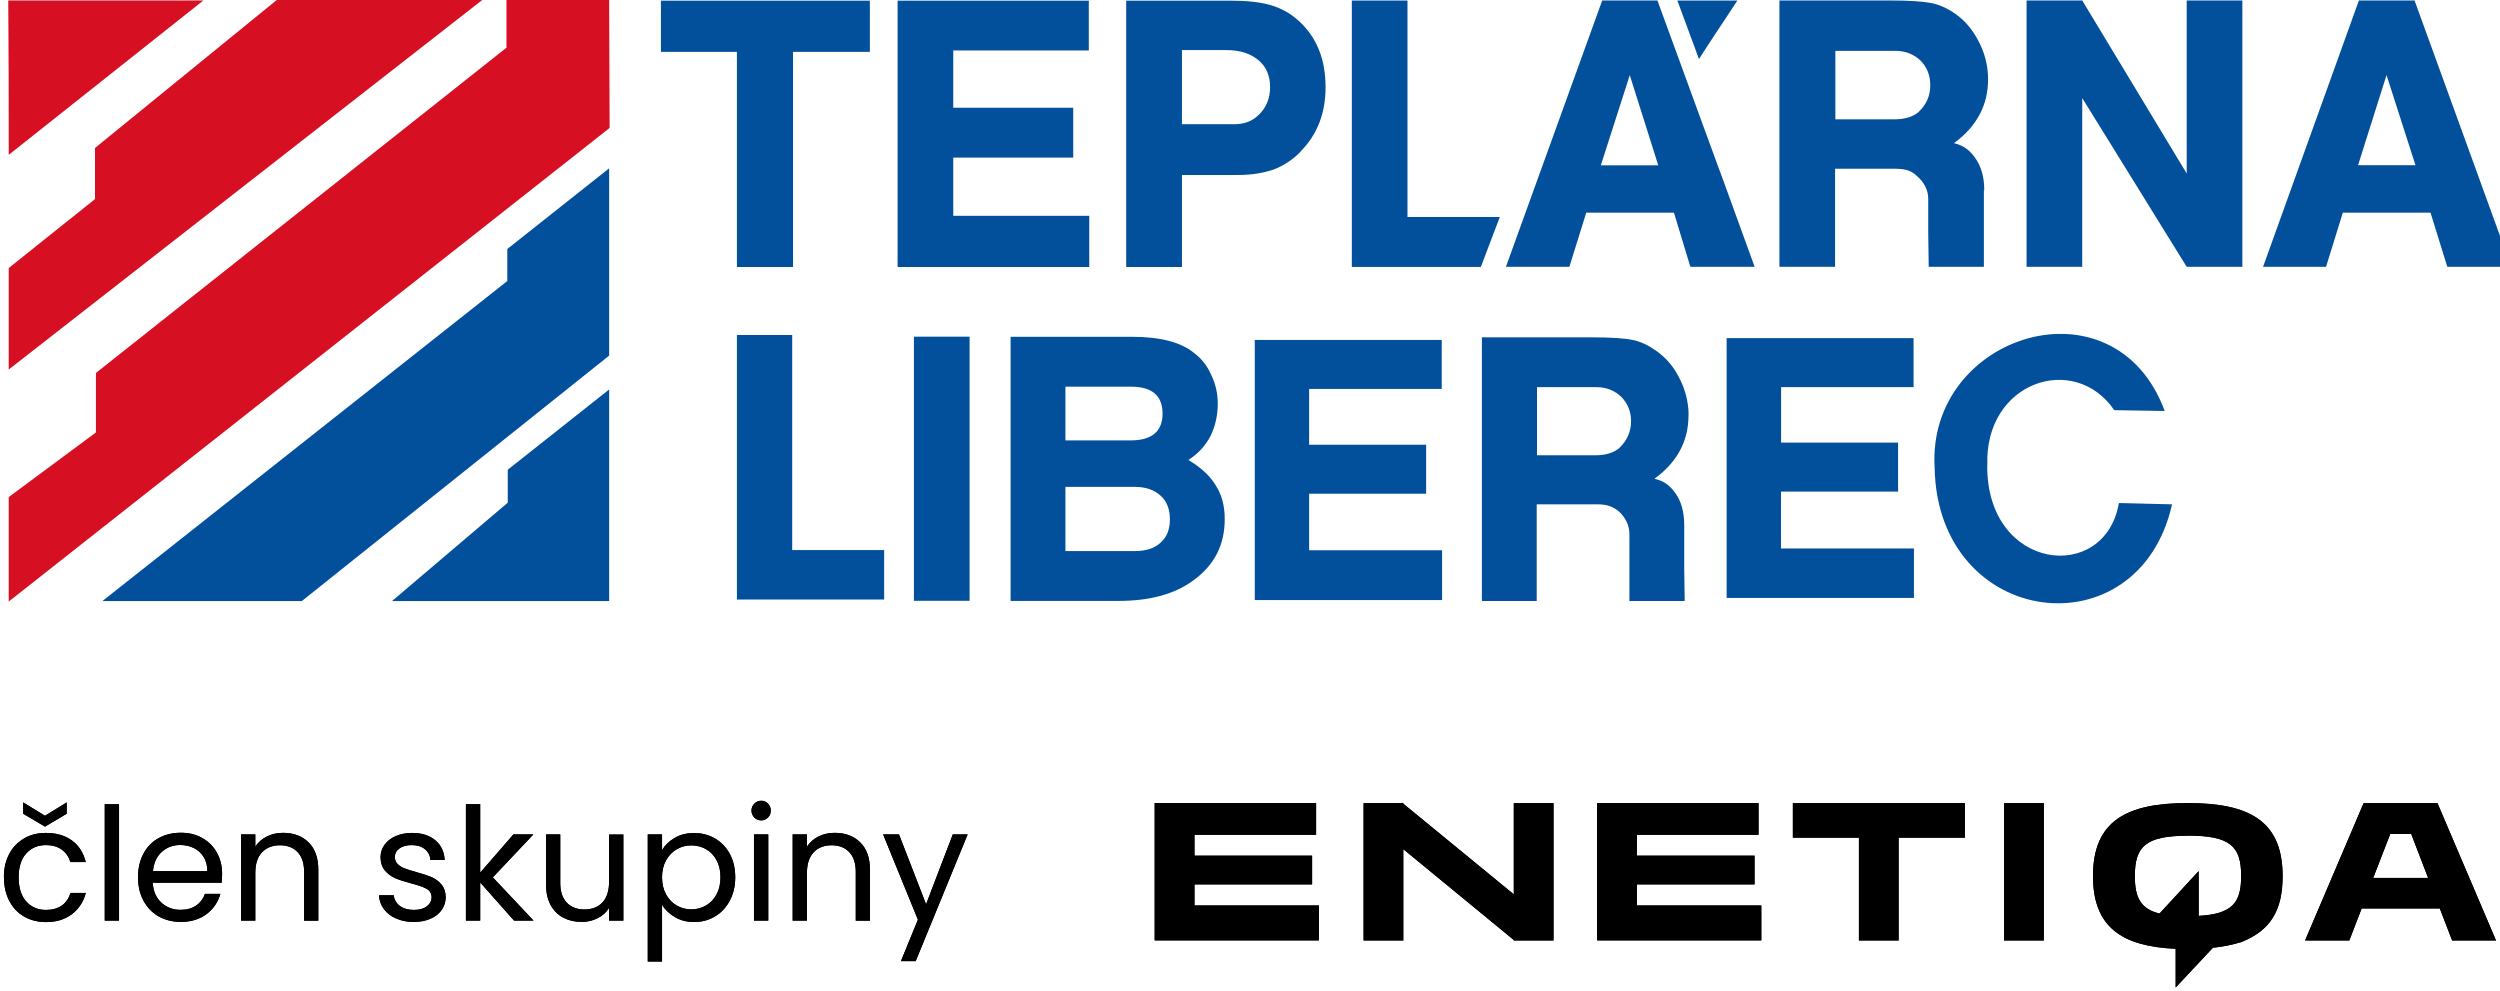 <?xml version="1.0" encoding="utf-8"?>
<svg id="Vrstva_2" viewBox="0 0 269.47 106.87" xmlns="http://www.w3.org/2000/svg">
  <defs>
    <style>.cls-1{clip-path:url(#clippath);}.cls-2{fill:#02509c;}.cls-3,.cls-4{fill:#d60f22;}.cls-5{clip-path:url(#clippath-1);}.cls-6{clip-path:url(#clippath-4);}.cls-7{clip-path:url(#clippath-3);}.cls-8{clip-path:url(#clippath-2);}.cls-9{clip-path:url(#clippath-7);}.cls-10{clip-path:url(#clippath-8);}.cls-11{clip-path:url(#clippath-6);}.cls-12{clip-path:url(#clippath-5);}.cls-13{clip-path:url(#clippath-9);}.cls-14{clip-path:url(#clippath-10);}.cls-15{clip-path:url(#clippath-11);}.cls-4,.cls-16{fill-rule:evenodd;}.cls-17{clip-rule:evenodd;}</style>
    <clipPath id="clippath">
      <path d="m38.54,137.28l-2.34,1.39-2.36-1.39v-1.22l2.36,1.44,2.34-1.44v1.22Zm-6.77,6.85c0-.96.19-1.8.58-2.52.38-.72.92-1.27,1.6-1.67.68-.4,1.47-.59,2.35-.59,1.14,0,2.08.28,2.82.83s1.23,1.32,1.47,2.31h-1.66c-.16-.57-.47-1.01-.92-1.34-.46-.33-1.03-.49-1.7-.49-.88,0-1.59.3-2.14.91-.54.6-.81,1.46-.81,2.57s.27,1.98.81,2.59c.54.61,1.25.92,2.14.92.68,0,1.24-.16,1.7-.47.45-.32.76-.77.93-1.36h1.66c-.25.95-.75,1.71-1.49,2.28-.75.57-1.68.86-2.8.86-.88,0-1.66-.2-2.35-.59s-1.22-.96-1.6-1.68c-.38-.72-.58-1.57-.58-2.54Z"/>
    </clipPath>
    <clipPath id="clippath-1">
      <rect x="42.64" y="136.25" width="1.54" height="12.55"/>
    </clipPath>
    <clipPath id="clippath-2">
      <path d="m53.7,143.47c0-.59-.13-1.09-.39-1.52-.26-.42-.61-.75-1.06-.97-.45-.22-.94-.33-1.48-.33-.78,0-1.44.25-1.99.75-.55.5-.86,1.19-.94,2.07h5.87Zm1.59.32c0,.29-.02.6-.05.93h-7.43c.06.92.37,1.63.94,2.15s1.26.77,2.08.77c.67,0,1.22-.16,1.67-.47s.76-.73.94-1.25h1.66c-.25.89-.75,1.62-1.49,2.18-.75.56-1.67.84-2.78.84-.88,0-1.67-.2-2.37-.59s-1.24-.96-1.64-1.69c-.4-.73-.59-1.57-.59-2.54s.19-1.8.58-2.53c.38-.72.92-1.28,1.62-1.67.7-.39,1.5-.59,2.4-.59s1.66.19,2.34.58c.68.38,1.2.91,1.57,1.59s.55,1.43.55,2.28Z"/>
    </clipPath>
    <clipPath id="clippath-3">
      <path d="m61.86,139.34c1.13,0,2.05.34,2.75,1.03.7.68,1.05,1.67,1.05,2.96v5.48h-1.53v-5.26c0-.93-.23-1.64-.7-2.13-.46-.49-1.1-.74-1.9-.74s-1.46.25-1.94.76c-.48.51-.72,1.25-.72,2.22v5.14h-1.54v-9.29h1.54v1.32c.31-.47.72-.84,1.25-1.1.53-.26,1.11-.39,1.74-.39Z"/>
    </clipPath>
    <clipPath id="clippath-4">
      <path d="m76,148.95c-.71,0-1.35-.12-1.92-.36s-1.01-.58-1.34-1.02c-.33-.44-.51-.94-.54-1.5h1.59c.05.46.26.84.65,1.14.39.29.9.44,1.53.44.59,0,1.05-.13,1.39-.39s.51-.59.51-.98-.18-.71-.54-.91c-.36-.2-.92-.39-1.68-.59-.69-.18-1.25-.36-1.69-.55-.44-.19-.81-.46-1.12-.83-.31-.37-.47-.85-.47-1.45,0-.47.14-.91.42-1.31.28-.4.68-.71,1.2-.94s1.11-.35,1.78-.35c1.03,0,1.86.26,2.49.78s.97,1.23,1.02,2.14h-1.54c-.03-.49-.23-.88-.59-1.17-.36-.29-.83-.44-1.43-.44-.55,0-.99.12-1.32.36s-.49.55-.49.93c0,.31.1.56.3.75.2.2.45.36.75.47.3.12.72.25,1.25.4.67.18,1.21.36,1.63.53.42.18.78.44,1.08.79.3.35.46.81.47,1.37,0,.51-.14.97-.42,1.37-.28.41-.68.73-1.2.96-.51.23-1.11.35-1.77.35Z"/>
    </clipPath>
    <clipPath id="clippath-5">
      <polygon points="86.76 148.8 83.11 144.69 83.11 148.8 81.57 148.8 81.57 136.25 83.11 136.25 83.11 143.63 86.69 139.51 88.84 139.51 84.47 144.14 88.86 148.8 86.76 148.8"/>
    </clipPath>
    <clipPath id="clippath-6">
      <path d="m98.54,139.51v9.29h-1.54v-1.37c-.29.47-.7.85-1.23,1.11-.53.27-1.11.4-1.74.4-.72,0-1.37-.15-1.95-.45-.58-.3-1.03-.75-1.37-1.35-.33-.6-.5-1.33-.5-2.19v-5.44h1.53v5.24c0,.92.23,1.62.7,2.11.46.49,1.1.74,1.9.74s1.48-.25,1.95-.76c.47-.51.71-1.25.71-2.22v-5.1h1.54Z"/>
    </clipPath>
    <clipPath id="clippath-7">
      <path d="m109.01,144.12c0-.7-.14-1.31-.42-1.83s-.66-.92-1.14-1.19c-.48-.27-1.01-.41-1.59-.41s-1.09.14-1.57.42-.86.68-1.15,1.2c-.29.53-.43,1.13-.43,1.82s.14,1.31.43,1.84c.29.53.67.93,1.15,1.2.48.28,1,.42,1.57.42s1.11-.14,1.59-.42c.48-.28.86-.68,1.14-1.2s.42-1.14.42-1.86Zm-6.31-2.9c.31-.53.76-.98,1.37-1.33.6-.36,1.31-.53,2.11-.53s1.57.2,2.25.59c.67.4,1.2.95,1.59,1.67.38.72.58,1.55.58,2.5s-.19,1.78-.58,2.51c-.38.73-.91,1.31-1.59,1.71-.67.41-1.42.61-2.25.61s-1.49-.18-2.09-.53c-.6-.36-1.07-.8-1.38-1.33v6.12h-1.54v-13.7h1.54v1.71Z"/>
    </clipPath>
    <clipPath id="clippath-8">
      <path d="m114.16,139.51v9.29h-1.54v-9.29h1.54Zm-.75-1.51c-.29,0-.54-.1-.75-.31-.2-.2-.31-.45-.31-.75s.1-.54.31-.75c.2-.2.45-.31.75-.31s.52.1.72.31c.2.2.3.45.3.75s-.1.54-.3.75c-.2.2-.44.31-.72.31Z"/>
    </clipPath>
    <clipPath id="clippath-9">
      <path d="m121.32,139.34c1.13,0,2.05.34,2.75,1.03.7.68,1.05,1.67,1.05,2.96v5.48h-1.53v-5.26c0-.93-.23-1.64-.7-2.13-.46-.49-1.1-.74-1.9-.74s-1.46.25-1.94.76-.72,1.25-.72,2.22v5.14h-1.54v-9.29h1.54v1.32c.31-.47.72-.84,1.25-1.1.53-.26,1.11-.39,1.74-.39Z"/>
    </clipPath>
    <clipPath id="clippath-10">
      <polygon points="135.65 139.51 130.05 153.17 128.46 153.17 130.29 148.7 126.54 139.51 128.25 139.51 131.17 147.04 134.05 139.51 135.65 139.51"/>
    </clipPath>
    <clipPath id="clippath-11">
      <path class="cls-17" d="m291.26,139.46h-2.27l-1.84,4.74h5.92l-1.82-4.74Zm-24.09.19c-4.53,0-5.71,1.14-5.71,4.35,0,2.3.61,3.54,2.66,4.04l4.22-4.58v4.83c3.61-.2,4.58-1.4,4.58-4.3,0-3.21-1.18-4.35-5.75-4.35Zm26.91-3.51l6.31,14.8h-4.73l-1.33-3.45h-8.42l-1.33,3.45h-4.77l6.31-14.8h7.95Zm-42.43,0v14.8h-4.28v-14.8h4.28Zm-8.51,0v3.72h-7.14v11.08h-4.28v-11.08h-7.12v-3.72h18.54Zm-69.93,0v3.41h-13.11v2.25h12.68v3.1h-12.68v2.27h13.41v3.76h-17.7v-14.8h17.4Zm47.69,0v3.41h-13.11v2.25h12.68v3.1h-12.68v2.27h13.41v3.76h-17.7v-14.8h17.4Zm-38.43-.06l.07.06h.07s0,.06,0,.06l11.91,9.77v-9.83h4.28v14.8h-4.28v-.05s-11.91-9.79-11.91-9.79v9.84s-4.28,0-4.28,0v-14.8h4.13s0-.06,0-.06Zm84.7.05c6.61,0,10.22,1.92,10.22,7.87,0,3.67-1.29,5.87-4.47,7.12-1.05.32-2.12.51-3.05.61l-4.01,4.28v-4.17c-5.75-.26-8.91-2.3-8.91-7.84,0-5.95,3.63-7.87,10.22-7.87Z"/>
    </clipPath>
  </defs>
  <polygon class="cls-3" points="54.59 0 54.59 5.14 10.34 40.2 10.34 46.61 0.94 53.58 0.94 64.84 65.71 13.79 65.66 0 54.59 0"/>
  <polygon class="cls-2" points="54.68 26.84 54.68 30.29 11.03 64.79 32.53 64.79 65.66 38.33 65.66 18.14 54.68 26.84"/>
  <polygon class="cls-2" points="54.73 50.63 54.73 54.18 42.25 64.79 65.66 64.79 65.66 41.98 54.73 50.63"/>
  <polygon class="cls-3" points="29.83 0 10.24 15.95 10.24 21.46 0.94 28.89 0.94 39.83 51.98 0 29.83 0"/>
  <path class="cls-4" d="M 0.94 16.69 L 21.92 0.05 L 0.89 0.05 C 0.94 5.42 0.94 11.32 0.94 16.69"/>
  <path class="cls-2" d="M 260.27 0.05 L 254.26 0.05 L 243.93 28.76 L 250.72 28.76 L 252.53 22.92 L 261.98 22.92 L 263.79 28.76 L 270.68 28.76 L 260.26 0.05 L 260.27 0.05 Z M 254.17 17.81 L 257.24 8.09 L 260.36 17.81 L 254.17 17.81 Z M 235.7 18.7 L 224.44 0.05 L 218.44 0.05 L 218.44 28.76 L 224.44 28.76 L 224.44 10.57 L 235.7 28.76 L 241.7 28.76 L 241.7 0.05 L 235.7 0.05 L 235.7 18.7 Z M 213.88 20.48 C 213.88 18.89 213.46 17.82 212.9 17.02 C 212.39 16.31 211.78 15.71 210.62 15.43 C 213.09 13.61 214.29 11.32 214.29 8.56 C 214.29 7.06 213.92 5.62 213.17 4.26 C 212.56 3.14 211.77 2.2 210.84 1.55 C 210 0.94 209.12 0.52 208.18 0.33 C 207.25 0.15 205.76 0.05 203.76 0.05 L 191.8 0.05 L 191.8 28.76 L 197.8 28.76 L 197.8 18.19 L 204.31 18.19 C 205.43 18.19 206.08 18.42 206.68 19.03 C 207.33 19.59 207.84 20.43 207.84 21.42 L 207.84 25.07 L 207.89 28.76 L 213.84 28.76 L 213.84 20.48 L 213.88 20.48 Z M 206.81 12.07 C 206.21 12.58 205.32 12.86 204.25 12.86 L 197.83 12.86 L 197.83 5.48 L 204.29 5.48 C 205.41 5.48 206.29 5.86 206.99 6.51 C 207.69 7.21 208.06 8.1 208.06 9.17 C 208.06 10.34 207.64 11.28 206.8 12.07 M 185.35 18.38 L 178.65 0.05 L 172.7 0.05 L 162.32 28.76 L 169.16 28.76 L 170.98 22.92 L 180.43 22.92 L 182.2 28.76 L 189.13 28.76 L 185.36 18.38 L 185.35 18.38 Z M 172.55 17.82 L 175.67 8.1 L 178.74 17.82 L 172.55 17.82 Z M 184.06 4.92 L 187.27 0.06 L 180.8 0.06 L 183.13 6.37 L 184.06 4.92 L 184.06 4.92 Z M 151.71 23.39 L 151.71 0.06 L 145.71 0.06 L 145.71 28.77 L 159.62 28.77 L 161.66 23.39 L 151.7 23.39 L 151.71 23.39 Z M 140.18 16.33 C 142 14.51 142.88 12.17 142.88 9.42 C 142.88 6.33 141.9 3.95 139.91 2.18 C 139.02 1.38 138.04 0.87 136.93 0.54 C 135.77 0.21 134.33 0.07 132.56 0.07 L 121.39 0.07 L 121.39 28.78 L 127.4 28.78 L 127.4 18.86 L 133.5 18.86 C 134.99 18.86 136.24 18.63 137.32 18.26 C 138.39 17.84 139.32 17.23 140.2 16.34 M 135.73 12.32 C 135.03 13.07 134.1 13.39 133.03 13.39 L 127.4 13.39 L 127.4 5.4 L 132.19 5.4 C 133.68 5.4 134.8 5.78 135.64 6.48 C 136.48 7.18 136.9 8.16 136.9 9.37 C 136.9 10.58 136.52 11.52 135.74 12.32 M 117.41 23.26 L 102.75 23.26 L 102.75 16.99 L 115.68 16.99 L 115.68 11.61 L 102.75 11.61 L 102.75 5.44 L 117.36 5.44 L 117.36 0.07 L 96.75 0.07 L 96.75 28.78 L 117.41 28.78 L 117.41 23.26 L 117.41 23.26 Z M 79.43 28.78 L 85.48 28.78 L 85.48 5.59 L 93.76 5.59 L 93.76 0.07 L 71.24 0.07 L 71.24 5.59 L 79.43 5.59 L 79.43 28.78 Z M 191.98 52.99 L 204.59 52.99 L 204.59 47.71 L 191.98 47.71 L 191.98 41.73 L 206.26 41.73 L 206.26 36.45 L 186.11 36.45 L 186.11 64.45 L 206.3 64.45 L 206.3 59.12 L 191.97 59.12 L 191.97 52.99 L 191.98 52.99 Z M 214.21 50.15 C 213.89 41.12 223.61 37.94 227.89 44.21 L 233.33 44.3 C 227.93 29.67 207.65 36.03 208.53 50.43 C 208.86 67.77 230.54 70.39 234.12 54.36 L 228.39 54.22 C 226.91 62.96 214.11 61.6 214.2 50.15 M 182.01 44.77 C 182.01 43.32 181.64 41.87 180.89 40.51 C 180.29 39.39 179.5 38.51 178.57 37.85 C 177.73 37.25 176.89 36.82 175.97 36.64 C 175.03 36.45 173.54 36.36 171.59 36.36 L 159.73 36.36 L 159.73 64.78 L 165.64 64.78 L 165.64 54.36 L 172.15 54.36 C 173.22 54.36 173.87 54.6 174.52 55.15 C 175.13 55.71 175.63 56.55 175.63 57.54 L 175.63 64.78 L 181.59 64.78 L 181.54 61.27 L 181.54 56.65 C 181.54 55.06 181.17 53.99 180.61 53.19 C 180.1 52.49 179.54 51.88 178.33 51.6 C 180.79 49.82 182 47.53 182 44.77 M 174.56 48.28 C 173.95 48.79 173.12 49.07 172.04 49.07 L 165.67 49.07 L 165.67 41.73 L 172.04 41.73 C 173.16 41.73 174.04 42.1 174.74 42.76 C 175.44 43.47 175.81 44.35 175.81 45.42 C 175.81 46.49 175.39 47.48 174.56 48.27 M 141.11 53.22 L 153.72 53.22 L 153.72 47.94 L 141.11 47.94 L 141.11 41.92 L 155.4 41.92 L 155.4 36.64 L 135.25 36.64 L 135.25 64.68 L 155.44 64.68 L 155.44 59.31 L 141.11 59.31 L 141.11 53.23 L 141.11 53.22 Z M 128.09 49.58 C 129.11 48.93 129.91 48.08 130.47 47.01 C 130.98 45.98 131.26 44.81 131.26 43.5 C 131.26 42.43 131.03 41.39 130.56 40.42 C 130.14 39.44 129.54 38.69 128.75 38.08 C 127.31 36.87 125.03 36.3 121.96 36.3 L 108.93 36.3 L 108.93 64.77 L 120.61 64.77 C 123.96 64.77 126.66 64.02 128.61 62.57 C 130.89 60.93 132.01 58.74 132.01 55.98 C 132.01 54.58 131.73 53.41 131.08 52.38 C 130.48 51.35 129.5 50.42 128.1 49.58 M 114.84 41.68 L 121.91 41.68 C 124.19 41.68 125.31 42.66 125.31 44.58 C 125.31 46.5 124.15 47.47 121.87 47.47 L 114.84 47.47 L 114.84 41.68 Z M 125.08 58.51 C 124.43 59.11 123.5 59.4 122.29 59.4 L 114.84 59.4 L 114.84 52.48 L 122.33 52.48 C 123.49 52.48 124.42 52.81 125.08 53.41 C 125.78 54.02 126.1 54.91 126.1 55.98 C 126.1 57.05 125.78 57.9 125.08 58.5 M 98.51 64.76 L 104.51 64.76 L 104.51 36.29 L 98.51 36.29 L 98.51 64.76 Z M 85.39 36.11 L 79.43 36.11 L 79.43 64.62 L 95.3 64.62 L 95.3 59.29 L 85.39 59.29 L 85.39 36.1 L 85.39 36.11 Z"/>
  <g transform="matrix(1, 0, 0, 1, -31.35, -49.57)">
    <g>
      <g>
        <path d="m38.54,137.28l-2.34,1.39-2.36-1.39v-1.22l2.36,1.44,2.34-1.44v1.22Zm-6.77,6.85c0-.96.19-1.8.58-2.52.38-.72.92-1.27,1.6-1.67.68-.4,1.47-.59,2.35-.59,1.14,0,2.08.28,2.82.83s1.23,1.32,1.47,2.31h-1.66c-.16-.57-.47-1.01-.92-1.34-.46-.33-1.03-.49-1.7-.49-.88,0-1.59.3-2.14.91-.54.6-.81,1.46-.81,2.57s.27,1.98.81,2.59c.54.61,1.25.92,2.14.92.68,0,1.24-.16,1.7-.47.45-.32.76-.77.93-1.36h1.66c-.25.95-.75,1.71-1.49,2.28-.75.57-1.68.86-2.8.86-.88,0-1.66-.2-2.35-.59s-1.22-.96-1.6-1.68c-.38-.72-.58-1.57-.58-2.54Z"/>
        <g class="cls-1">
          <rect x="31.35" y="135.64" width="9.67" height="13.74"/>
        </g>
      </g>
      <g>
        <rect x="42.64" y="136.25" width="1.54" height="12.55"/>
        <g class="cls-5">
          <rect x="42.22" y="135.83" width="2.39" height="13.4"/>
        </g>
      </g>
      <g>
        <path d="m53.7,143.47c0-.59-.13-1.09-.39-1.52-.26-.42-.61-.75-1.06-.97-.45-.22-.94-.33-1.48-.33-.78,0-1.44.25-1.99.75-.55.5-.86,1.19-.94,2.07h5.87Zm1.59.32c0,.29-.02.6-.05.93h-7.43c.06.92.37,1.63.94,2.15s1.26.77,2.08.77c.67,0,1.22-.16,1.67-.47s.76-.73.94-1.25h1.66c-.25.89-.75,1.62-1.49,2.18-.75.56-1.67.84-2.78.84-.88,0-1.67-.2-2.37-.59s-1.24-.96-1.64-1.69c-.4-.73-.59-1.57-.59-2.54s.19-1.8.58-2.53c.38-.72.92-1.28,1.62-1.67.7-.39,1.5-.59,2.4-.59s1.66.19,2.34.58c.68.38,1.2.91,1.57,1.59s.55,1.43.55,2.28Z"/>
        <g class="cls-8">
          <rect x="45.82" y="138.93" width="9.9" height="10.45"/>
        </g>
      </g>
      <g>
        <path d="m61.86,139.34c1.13,0,2.05.34,2.75,1.03.7.68,1.05,1.67,1.05,2.96v5.48h-1.53v-5.26c0-.93-.23-1.64-.7-2.13-.46-.49-1.1-.74-1.9-.74s-1.46.25-1.94.76c-.48.51-.72,1.25-.72,2.22v5.14h-1.54v-9.29h1.54v1.32c.31-.47.72-.84,1.25-1.1.53-.26,1.11-.39,1.74-.39Z"/>
        <g class="cls-7">
          <rect x="56.91" y="138.91" width="9.17" height="10.31"/>
        </g>
      </g>
      <g>
        <path d="m76,148.95c-.71,0-1.35-.12-1.92-.36s-1.01-.58-1.34-1.02c-.33-.44-.51-.94-.54-1.5h1.59c.05.46.26.84.65,1.14.39.29.9.44,1.53.44.59,0,1.05-.13,1.39-.39s.51-.59.51-.98-.18-.71-.54-.91c-.36-.2-.92-.39-1.68-.59-.69-.18-1.25-.36-1.69-.55-.44-.19-.81-.46-1.12-.83-.31-.37-.47-.85-.47-1.45,0-.47.14-.91.42-1.31.28-.4.68-.71,1.2-.94s1.11-.35,1.78-.35c1.03,0,1.86.26,2.49.78s.97,1.23,1.02,2.14h-1.54c-.03-.49-.23-.88-.59-1.17-.36-.29-.83-.44-1.43-.44-.55,0-.99.12-1.32.36s-.49.55-.49.93c0,.31.1.56.3.75.2.2.45.36.75.47.3.12.72.25,1.25.4.67.18,1.21.36,1.63.53.42.18.78.44,1.08.79.3.35.46.81.47,1.37,0,.51-.14.97-.42,1.37-.28.41-.68.73-1.2.96-.51.23-1.11.35-1.77.35Z"/>
        <g class="cls-6">
          <rect x="71.78" y="138.93" width="8.04" height="10.45"/>
        </g>
      </g>
      <g>
        <polygon points="86.76 148.8 83.11 144.69 83.11 148.8 81.57 148.8 81.57 136.25 83.11 136.25 83.11 143.63 86.69 139.51 88.84 139.51 84.47 144.14 88.86 148.8 86.76 148.8"/>
        <g class="cls-12">
          <rect x="81.14" y="135.83" width="8.14" height="13.4"/>
        </g>
      </g>
      <g>
        <path d="m98.54,139.51v9.29h-1.54v-1.37c-.29.47-.7.85-1.23,1.11-.53.27-1.11.4-1.74.4-.72,0-1.37-.15-1.95-.45-.58-.3-1.03-.75-1.37-1.35-.33-.6-.5-1.33-.5-2.19v-5.44h1.53v5.24c0,.92.23,1.62.7,2.11.46.49,1.1.74,1.9.74s1.48-.25,1.95-.76c.47-.51.71-1.25.71-2.22v-5.1h1.54Z"/>
        <g class="cls-11">
          <rect x="89.79" y="139.08" width="9.17" height="10.28"/>
        </g>
      </g>
      <g>
        <path d="m109.01,144.12c0-.7-.14-1.31-.42-1.83s-.66-.92-1.14-1.19c-.48-.27-1.01-.41-1.59-.41s-1.09.14-1.57.42-.86.68-1.15,1.2c-.29.53-.43,1.13-.43,1.82s.14,1.31.43,1.84c.29.53.67.93,1.15,1.2.48.28,1,.42,1.57.42s1.11-.14,1.59-.42c.48-.28.86-.68,1.14-1.2s.42-1.14.42-1.86Zm-6.31-2.9c.31-.53.76-.98,1.37-1.33.6-.36,1.31-.53,2.11-.53s1.57.2,2.25.59c.67.4,1.2.95,1.59,1.67.38.72.58,1.55.58,2.5s-.19,1.78-.58,2.51c-.38.73-.91,1.31-1.59,1.71-.67.41-1.42.61-2.25.61s-1.49-.18-2.09-.53c-.6-.36-1.07-.8-1.38-1.33v6.12h-1.54v-13.7h1.54v1.71Z"/>
        <g class="cls-9">
          <rect x="100.73" y="138.93" width="10.28" height="14.7"/>
        </g>
      </g>
      <g>
        <path d="m114.16,139.51v9.29h-1.54v-9.29h1.54Zm-.75-1.51c-.29,0-.54-.1-.75-.31-.2-.2-.31-.45-.31-.75s.1-.54.31-.75c.2-.2.45-.31.75-.31s.52.1.72.31c.2.2.3.45.3.75s-.1.54-.3.75c-.2.2-.44.31-.72.31Z"/>
        <g class="cls-10">
          <rect x="111.94" y="135.47" width="2.92" height="13.75"/>
        </g>
      </g>
      <g>
        <path d="m121.32,139.34c1.13,0,2.05.34,2.75,1.03.7.68,1.05,1.67,1.05,2.96v5.48h-1.53v-5.26c0-.93-.23-1.64-.7-2.13-.46-.49-1.1-.74-1.9-.74s-1.46.25-1.94.76-.72,1.25-.72,2.22v5.14h-1.54v-9.29h1.54v1.32c.31-.47.72-.84,1.25-1.1.53-.26,1.11-.39,1.74-.39Z"/>
        <g class="cls-13">
          <rect x="116.37" y="138.91" width="9.17" height="10.31"/>
        </g>
      </g>
      <g>
        <polygon points="135.65 139.51 130.05 153.17 128.46 153.17 130.29 148.7 126.54 139.51 128.25 139.51 131.17 147.04 134.05 139.51 135.65 139.51"/>
        <g class="cls-14">
          <rect x="126.12" y="139.08" width="9.96" height="14.52"/>
        </g>
      </g>
    </g>
    <g>
      <path class="cls-16" d="m291.26,139.46h-2.27l-1.84,4.74h5.92l-1.82-4.74Zm-24.09.19c-4.53,0-5.71,1.14-5.71,4.35,0,2.3.61,3.54,2.66,4.04l4.22-4.58v4.83c3.61-.2,4.58-1.4,4.58-4.3,0-3.21-1.18-4.35-5.75-4.35Zm26.91-3.51l6.31,14.8h-4.73l-1.33-3.45h-8.42l-1.33,3.45h-4.77l6.31-14.8h7.95Zm-42.43,0v14.8h-4.28v-14.8h4.28Zm-8.51,0v3.72h-7.14v11.08h-4.28v-11.08h-7.12v-3.72h18.54Zm-69.93,0v3.41h-13.11v2.25h12.68v3.1h-12.68v2.27h13.41v3.76h-17.7v-14.8h17.4Zm47.69,0v3.41h-13.11v2.25h12.68v3.1h-12.68v2.27h13.41v3.76h-17.7v-14.8h17.4Zm-38.43-.06l.07.06h.07s0,.06,0,.06l11.91,9.77v-9.83h4.28v14.8h-4.28v-.05s-11.91-9.79-11.91-9.79v9.84s-4.28,0-4.28,0v-14.8h4.13s0-.06,0-.06Zm84.7.05c6.61,0,10.22,1.92,10.22,7.87,0,3.67-1.29,5.87-4.47,7.12-1.05.32-2.12.51-3.05.61l-4.01,4.28v-4.17c-5.75-.26-8.91-2.3-8.91-7.84,0-5.95,3.63-7.87,10.22-7.87Z"/>
      <g class="cls-15">
        <rect x="155.39" y="135.66" width="145.43" height="20.78"/>
      </g>
    </g>
  </g>
</svg>